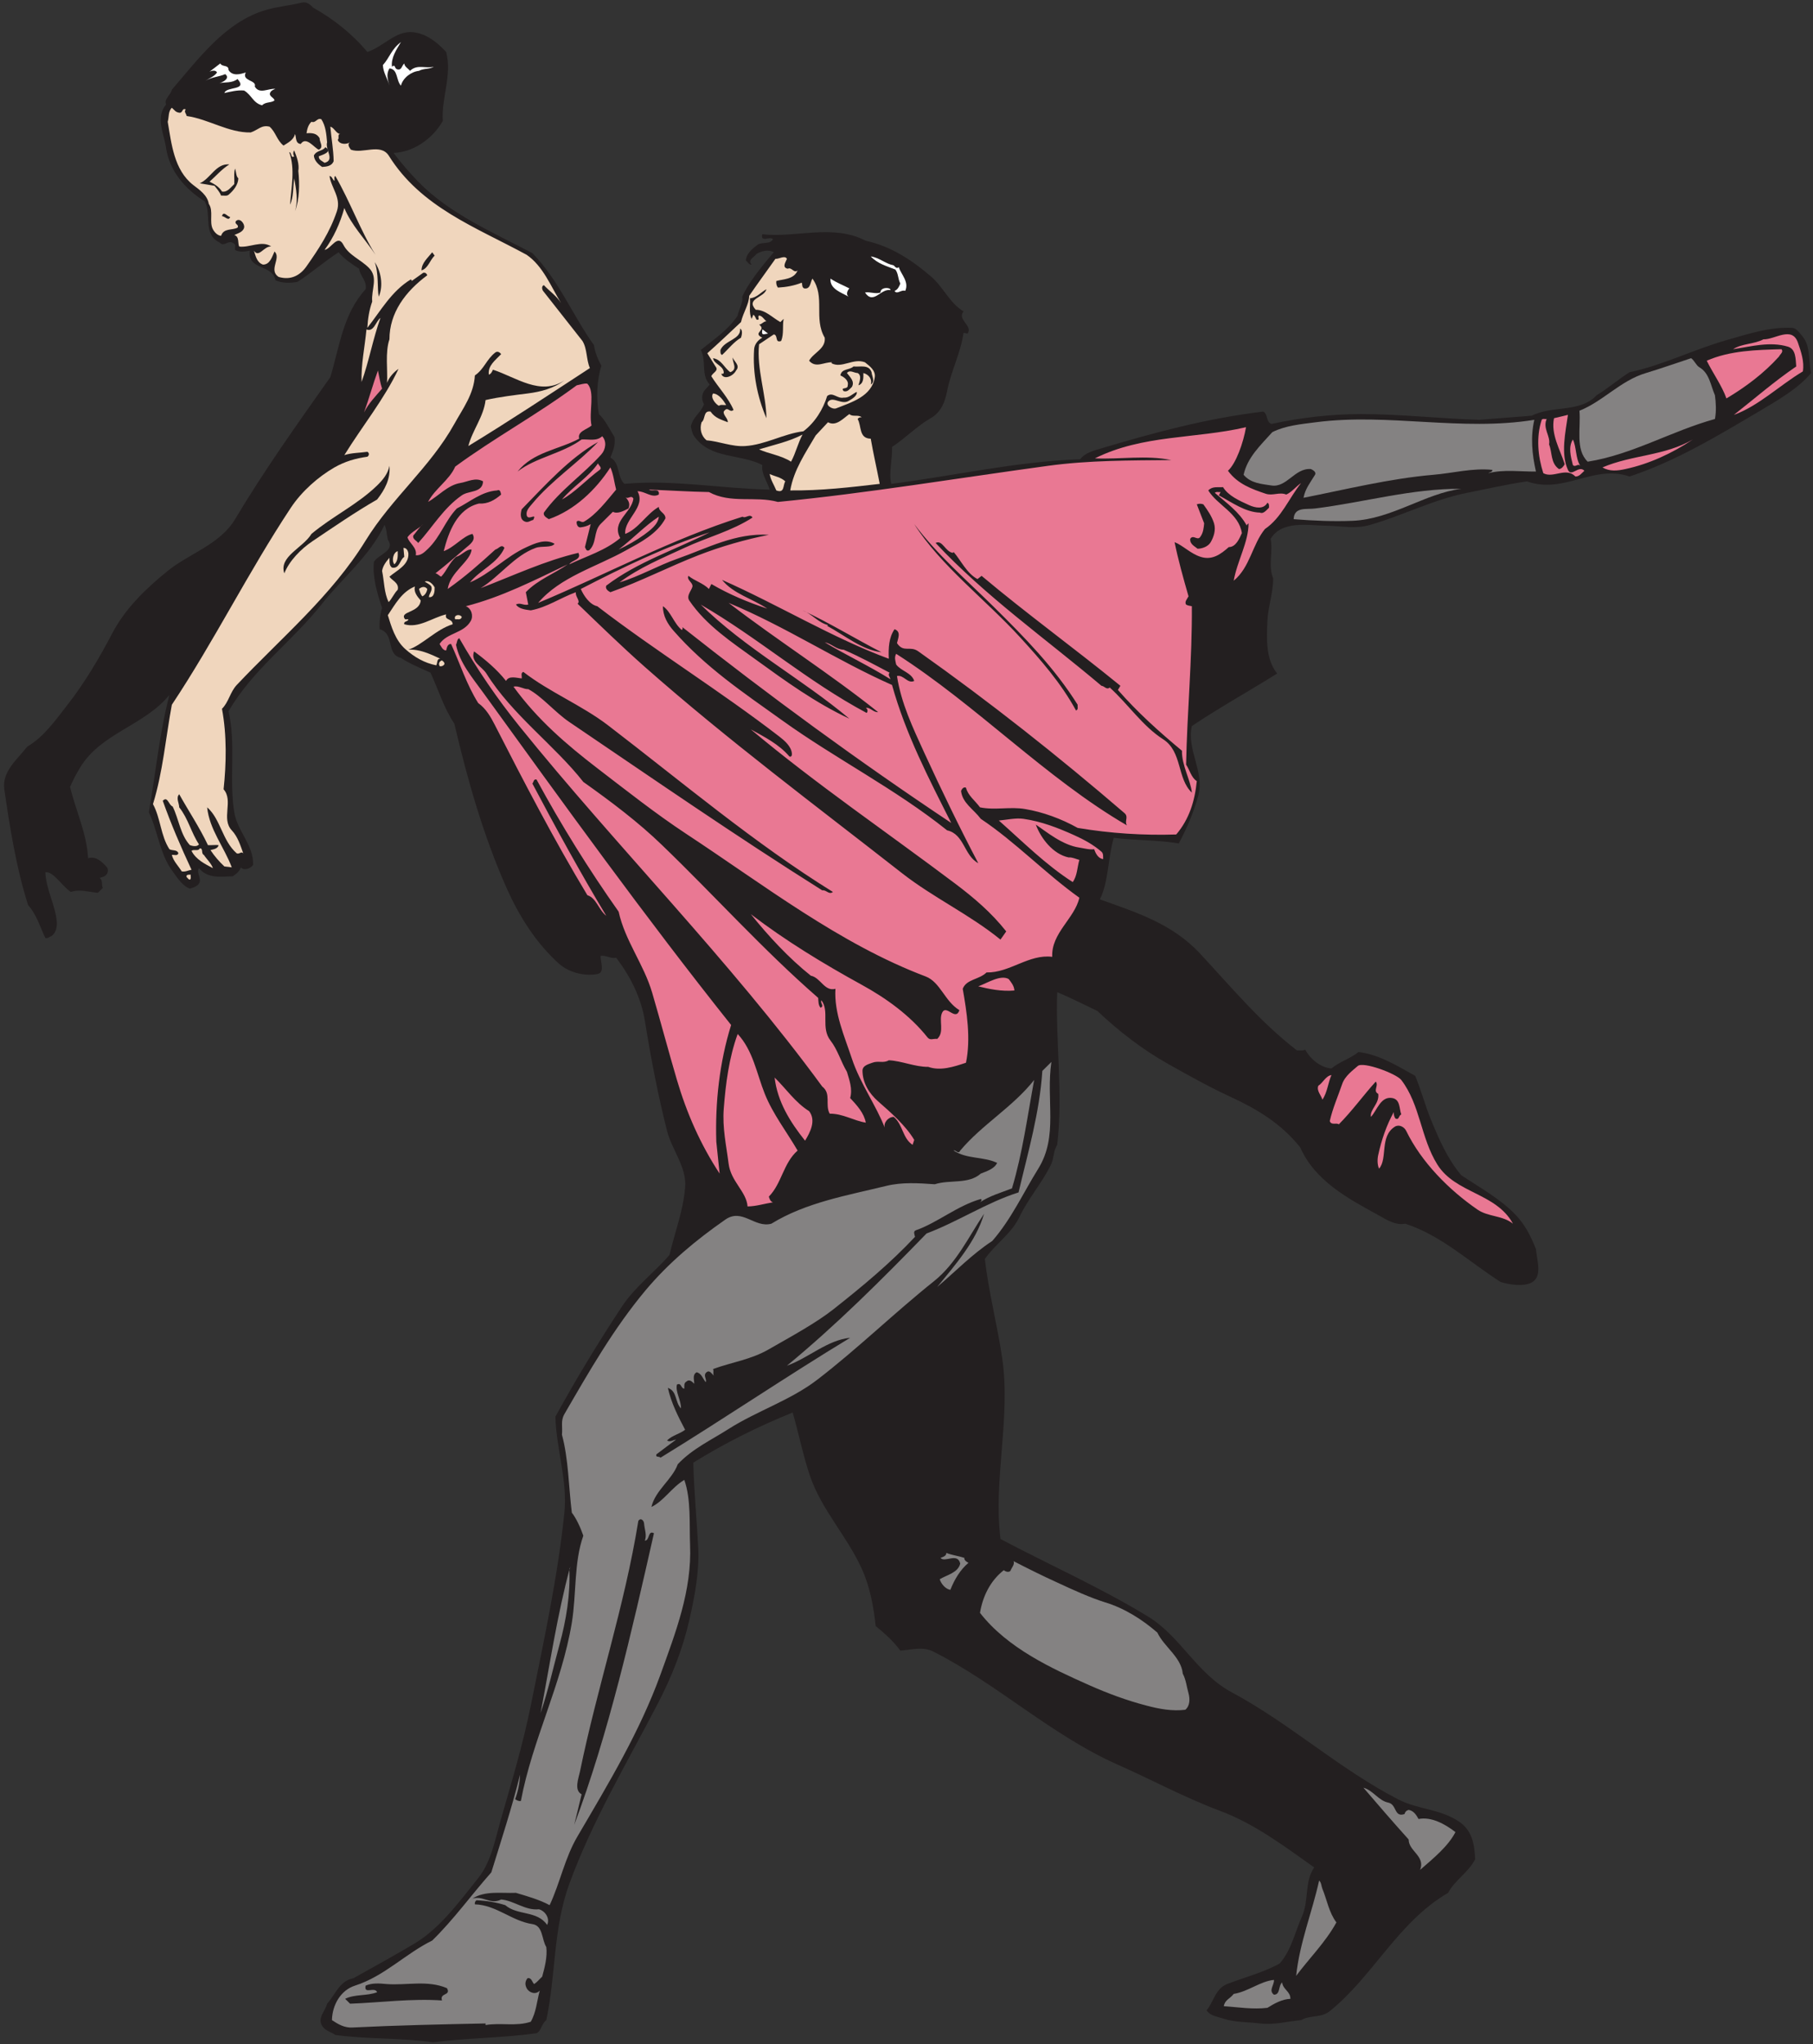 <?xml version="1.0" encoding="UTF-8" standalone="no"?>
<svg
   xmlns:dc="http://purl.org/dc/elements/1.1/"
   xmlns:cc="http://creativecommons.org/ns#"
   xmlns:rdf="http://www.w3.org/1999/02/22-rdf-syntax-ns#"
   xmlns:svg="http://www.w3.org/2000/svg"
   xmlns="http://www.w3.org/2000/svg"
   viewBox="0 0 564 636"
   height="636"
   width="564"
   xml:space="preserve"
   id="svg2"
   version="1.1"><rect x="0" y="0" width="564" height="636" fill="#333333" stroke="none"/><defs
     id="defs6" /><g
     transform="matrix(1.333,0,0,-1.333,0,636)"
     id="g10"><g
       transform="scale(0.1)"
       id="g12"><path
         id="path14"
         style="fill:#231f20;fill-opacity:1;fill-rule:evenodd;stroke:none"
         d="m 730.648,4753.46 c 47.625,-26.64 91.094,-61.04 126.625,-103.56 37.606,12.28 66.528,50.65 107.161,46.11 29.859,-3.4 54.616,-22.11 76.736,-46.11 14.55,-53.68 -11.72,-108.49 -7.75,-161.03 -23.81,-41.39 -67.479,-72.57 -114.912,-74.65 17.195,-23.25 38.555,-47.44 57.453,-67.1 72.959,-74.83 173.499,-117.93 266.489,-166.69 62.18,-64.07 93.17,-144.21 143.64,-214.7 2.64,-17.2 8.88,-33.07 17.38,-48 -10.58,-34.02 -12.47,-76.55 -5.86,-113.03 14.75,-13.42 24.95,-35.34 36.48,-53.67 2.65,-18.34 -3.59,-33.07 -9.64,-47.82 23.44,-12.47 14.55,-43.85 32.7,-61.42 112.45,10.58 226.04,-11.15 339.06,-13.42 -5.67,19.27 -20.03,37.23 -17.2,57.45 -51.22,26.65 -121.15,13.23 -158.94,67.1 -4.92,6.81 -5.86,15.12 -7.76,23.06 5.3,23.05 22.68,30.43 30.62,51.78 -5.67,10.21 -5.67,20.41 0,30.62 l 13.42,15.31 c -21.36,21.92 -6.99,55.94 -20.98,80.51 32.7,26.46 62.8,46.05 85.86,79.69 1.13,9.83 14.54,34.65 10.76,44.29 13.15,30.53 43.62,69.18 73.86,104.14 -12.1,7.37 -29.1,3.02 -40.26,-3.78 -5.29,-7.56 -21.73,-14.18 -11.52,-24.95 -6.24,-0.95 -8.89,6.43 -13.43,9.45 0.75,15.69 14.93,27.59 26.84,36.48 10.77,7.93 29.48,0.19 36.48,13.42 -6.62,7.74 -30.24,-8.89 -24.95,11.53 78.06,-9.08 164.81,24.94 241.54,-15.31 57.64,-12.28 107.53,-44.61 153.28,-84.29 27.77,-24.2 42.71,-61.43 74.84,-80.52 -15.88,-19.46 22.48,-33.26 9.44,-51.78 l -9.44,1.89 c -6.82,-47.82 -29.12,-88.64 -38.38,-136.08 -4.73,-24 -13.22,-48.95 -38.36,-63.31 -31.56,-17.96 -59.15,-46.69 -90.14,-67.1 1.32,-28.35 -8.14,-59.72 -1.9,-86.18 146.84,18.71 293.14,52.54 440.93,57.45 10.22,14.18 30.61,20.04 47.81,24.95 124.92,37.42 249.47,70.88 379.51,86.37 11.53,-6.24 5.49,-23.62 19.09,-28.91 68.61,14.92 140.79,23.05 209.02,23.05 91.68,0 183.91,-10.58 275.94,-13.42 l 122.65,9.65 c 48.6,24.56 113.03,6.42 151.41,47.81 27.01,16.44 50.82,37.24 76.72,53.67 76.93,16.07 150.25,53.3 226.05,74.84 50.65,14.18 99.22,31.19 153.46,28.73 10.2,-0.56 18.34,-13.22 24.94,-21.16 18.34,-22.87 12.67,-56.33 19.1,-84.29 -28.73,-35.35 -76.93,-63.13 -118.88,-88.08 -97.91,-57.83 -195.24,-116.98 -304.67,-153.46 -85.61,28.91 -152.13,-42.15 -239.65,-11.35 -47.44,-6.99 -93.93,-17.76 -139.84,-26.83 -78.83,-15.69 -150.45,-53.11 -226.23,-74.85 -34.6,-10.01 -65.02,-2.45 -101.51,-1.89 -41.39,0.57 -104.14,13.43 -130.41,-30.61 6.06,-30.43 -6.42,-62.18 5.86,-92.04 0.39,-33.08 -12.09,-67.28 -13.42,-99.61 -1.7,-41.19 -4.33,-89.58 22.87,-122.65 -65.76,-41.2 -135.5,-79.76 -199.19,-122.66 -12.49,-55 29.66,-106.59 15.31,-161.02 -10.39,-39.32 -27.4,-78.82 -45.94,-113.02 -50.64,8.69 -101.12,6.61 -151.56,13.22 -13.81,-46.68 -11.92,-102.99 -32.52,-143.63 82.96,-30.05 167.65,-55.57 233.78,-126.44 72.58,-78.25 141,-160.65 226.24,-226.22 3.96,0.75 13.81,-1.71 19.1,1.88 11.71,-21.54 35.33,-41.95 61.43,-44.03 18.14,15.49 43.27,22.67 63.1,38.36 48.4,-5.48 92.62,-33.64 132.31,-55.56 13.98,-34.02 22.86,-68.05 36.48,-101.69 18.71,-45.55 38.55,-91.66 70.88,-130.21 43.83,-29.29 92.03,-55.37 128.32,-93.93 20.98,-22.12 34.96,-50.09 46.11,-78.62 2.07,-26.09 16.45,-65.4 -11.52,-78.63 -18.91,-8.88 -47.64,-4.92 -70.88,1.89 -73.52,46.88 -138.34,108.67 -222.44,136.08 -24.2,-4.54 -44.98,10.21 -65.02,21.16 -68.61,37.61 -145.9,78.81 -180.31,157.07 -44.79,56.13 -102.25,89.96 -160.82,116.98 -50.67,23.44 -97.35,49.52 -145.73,76.74 -61.62,34.39 -116.42,77.1 -166.7,124.54 -31.36,14.74 -62.36,30.81 -93.92,44.04 -3.97,-118.51 14.35,-237.57 0,-356.44 -9.45,-15.13 -6.82,-30.62 -15.31,-48.01 -21.55,-43.1 -52.35,-77.31 -72.95,-120.78 -18.71,-38.93 -56.7,-63.12 -80.51,-97.7 8.87,-77.49 29.1,-154.03 40.25,-230.01 20.98,-139.86 -20.98,-282.56 -3.79,-423.54 113.6,-60.1 232.46,-112.84 343.03,-180.121 78.44,-47.629 113.79,-133.425 197.5,-178.222 135.33,-72.578 250.63,-178.789 387.07,-249.094 47.25,-24.57 96.02,-21.551 141.93,-51.785 32.33,-21.36 36.66,-55.379 38.19,-88.262 -15.68,-30.808 -47.08,-48.574 -63.13,-78.437 -116.8,-68.039 -174.45,-194.102 -276.13,-276.125 -20.59,-16.445 -44.78,-8.309 -66.9,-20.973 -31.95,-2.648 -61.61,-11.719 -95.81,-7.758 -29.11,3.594 -58.79,2.277 -86.37,11.535 -13.44,4.531 -29.87,6.231 -38.38,19.09 16.07,18.711 20.41,50.84 48.01,61.418 41.21,16.074 84.86,26.844 122.65,48.008 27.8,31.941 35.16,72.195 51.8,109.238 16.99,37.801 5.29,81.082 28.71,114.914 -70.49,50.086 -139.67,102.059 -220.37,132.293 -81.84,30.625 -157.62,71.824 -237.75,107.352 -155.55,68.988 -280.47,188.242 -431.29,264.406 -23.62,11.914 -49.71,4.16 -76.54,1.895 -16.06,22.492 -37.61,41.203 -57.45,57.449 -4.92,45.549 -13.42,92.239 -32.7,134.189 -34.96,76.73 -93.93,137.59 -120.77,216.59 -15.69,46.3 -26.08,98.47 -40.26,147.61 -80.7,-32.51 -158.18,-71.25 -231.9,-116.99 1.52,-65.77 8.13,-132.68 11.53,-199.2 2.65,-56.13 -8.5,-114.16 -20.97,-168.777 -15.32,-67.289 -41.02,-131.914 -72.96,-193.528 C 1463.76,657.16 1382.5,521.645 1328.63,374.035 1290.83,270.852 1297.45,161.984 1274.96,55.961 1263.24,47.27 1263.43,30.441 1252.09,25.344 1171.57,14.191 1090.69,14.562 1010.55,4.172 934.383,15.137 858.41,10.98 782.426,21.367 c -8.692,6.992 -22.672,8.508 -30.613,21.172 -11.719,18.898 7.558,34.395 11.527,51.777 19.277,20.793 28.726,53.301 61.234,59.356 47.25,26.074 95.446,53.105 141.942,80.512 59.724,35.523 104.324,96.765 149.494,153.265 29.86,37.621 38.74,86.762 51.6,132.309 25.89,90.34 52.53,178.406 71.06,270.265 30.04,149.684 62.74,298.227 78.43,450.377 7.75,74.46 -19.08,149.69 -20.97,224.15 48.56,88.26 100.16,173.5 155.16,256.85 30.43,46.31 78.06,81.65 111.13,120.77 12.28,52.54 31.94,102.05 36.47,157.24 4.16,47.82 -31.18,88.07 -42.14,132.11 -21.36,84.1 -37.8,169.91 -51.78,256.84 -8.7,53.49 -33.27,103.19 -67.1,147.6 -11.72,-3.77 -24.95,7 -36.48,3.79 0.38,-15.31 10.59,-38.94 -7.55,-42.15 -30.63,-5.29 -66.15,3.4 -90.16,24.95 -53.86,48.95 -92.23,110.75 -120.77,174.45 -54.8,122.84 -91.85,253.82 -122.65,385.17 -24.57,36.48 -37.81,80.7 -55.57,118.88 -23.436,10.77 -48.385,20.79 -68.987,34.39 -36.281,9.08 -13.035,56.33 -49.699,67.1 -0.949,15.31 0.941,34.59 5.668,49.9 -11.719,34.39 -22.68,72 -19.09,107.35 11.906,18.33 50.652,26.08 32.508,51.78 -2.649,11.34 -2.836,26.08 -7.75,34.39 -34.207,-72.76 -98.086,-123.41 -147.418,-185.97 -68.418,-86.36 -161.024,-152.33 -216.59,-249.09 17.957,-78.06 0.758,-158.01 13.418,-235.68 7.371,-44.98 44.797,-75.41 44.039,-122.66 -5.48,-8.51 -21.355,-14.55 -28.726,-5.86 -3.211,-10.02 -10.774,-15.31 -19.282,-20.98 -23.433,0 -57.644,-6.99 -78.429,19.09 -8.129,-12.47 11.527,-27.78 -3.973,-40.26 -4.914,-3.96 -11.149,-5.66 -17.199,-7.55 -17.953,6.42 -30.239,26.83 -40.254,40.25 -30.43,40.82 -34.024,93.17 -55.567,137.97 15.875,91.47 25.137,186.16 48.008,274.04 -58.777,-72.38 -160.082,-88.63 -209.031,-170.65 -8.883,-14.94 -15.691,-27.98 -22.867,-44.04 13.793,-56.7 38.742,-107.36 42.14,-166.71 17.579,6.24 33.457,-8.68 44.039,-21.16 3.024,-3.59 2.645,-11.15 0,-15.31 -4.535,-6.61 -10.96,-7.37 -17.203,-9.45 8.317,-5.29 3.594,-16.06 7.567,-23.05 l -11.528,-11.54 c -20.984,1.7 -42.527,9.08 -63.132,1.9 -21.543,14.36 -39.875,48 -59.528,46.11 1.696,-41.01 24.004,-77.86 26.836,-116.98 0.754,-11.54 -2.644,-26.09 -13.422,-32.51 -4.535,-1.33 -7.554,-5.67 -13.414,-3.98 -12.476,25.9 -20.035,54.06 -40.258,76.74 C 37.785,2746.13 23.418,2837.8 10,2928.89 c -5.859,41.58 30.809,70.12 53.676,99.6 38.933,22.87 65.961,61.81 93.933,97.71 41.012,52.36 75.219,111.13 105.457,168.78 29.485,55.94 77.868,103 128.329,143.64 51.027,41.2 122.093,61.8 157.246,120.76 68.418,114.73 144.961,221.89 222.257,331.51 21.551,71.06 29.485,147.41 82.403,205.25 3.594,19.46 -13.035,30.61 -15.305,47.81 -16.82,10.78 -34.777,22.69 -47.82,38.37 -32.883,-21.17 -63.125,-48.01 -95.817,-68.98 -16.632,-3.21 -37.046,-3.41 -51.785,3.78 -6.238,37.8 -65.769,22.49 -59.535,68.98 -10.207,-2.08 -25.328,-4.53 -34.398,1.88 -1.133,5.11 3.027,12.67 -3.782,15.32 -12.093,9.45 -21.925,-10.21 -32.695,2.08 -39.312,18.52 -17.762,65.96 -34.398,95.82 -45.36,27.97 -82.399,71.07 -90.153,124.55 -4.722,33.45 -25.703,71.25 0,101.48 -5.289,13.24 10.965,22.12 13.422,34.59 62.559,72.39 124.168,157.63 218.481,185.79 26.836,8.13 57.078,10.58 84.289,17.39 11.527,2.83 19.468,-3.59 26.843,-11.54" /><path
         id="path16"
         style="fill:#ffffff;fill-opacity:1;fill-rule:evenodd;stroke:none"
         d="m 1792.43,3992.57 c -9.45,-0.93 -16.66,-6.37 -13.01,9.86 l 13.01,-9.86" /><path
         id="path18"
         style="fill:#848282;fill-opacity:1;fill-rule:evenodd;stroke:none"
         d="m 2423.1,2043.45 c -35.35,-56.9 -63.12,-118.13 -107.36,-168.78 -47.79,-31.37 -85.8,-71.24 -128.5,-107.36 42.53,52.17 90.9,106.98 109.24,170.67 -36.09,-53.67 -64.08,-114.91 -116.79,-157.25 -92.8,-74.07 -178.23,-157.61 -272.17,-229.81 -62.55,-48.19 -141.36,-73.15 -207.13,-115.1 -40.46,-25.89 -84.49,-45.94 -118.7,-82.4 -13.03,-35.91 -52.53,-60.86 -61.4,-99.6 28.71,13.61 47.42,45.74 76.71,63.11 16.07,-45.73 11.52,-103 13.43,-151.37 4.53,-106.78 -33.65,-204.689 -68.99,-302.775 -48.38,-133.437 -120.78,-253.437 -193.54,-377.625 -29.86,-50.453 -40.63,-108.469 -65.18,-160.832 -24.21,13.047 -53.31,21.172 -78.63,28.723 -34.03,-1.309 -72.59,5.496 -101.5,-13.422 24.56,7.773 42.15,-15.106 66.91,-2.059 30.05,-2.468 56.13,-26.281 88.26,-22.875 15.31,-4.168 26.26,-22.117 19.08,-36.48 -23.23,34.023 -68.98,21.355 -97.71,46.113 -20.97,6.621 -43.65,10.402 -67.09,11.336 -3.4,-2.254 -4.35,-5.664 -3.77,-9.441 50.08,-1.504 85.98,-38.938 134.18,-46.121 25.14,-3.586 21.54,-36.094 32.5,-53.676 2.66,-22.86 -3.59,-47.059 -9.63,-68.985 -7.56,-6.793 -11.91,-13.406 -19.09,-17.195 -4.36,4.734 -6.05,15.879 -15.3,13.426 -5.69,-7.371 -6.06,-14.942 -1.9,-23.059 5.49,-10.765 21.36,-16.265 30.61,-5.672 -6.6,-24.394 -8.31,-50.828 -20.96,-72.754 -34.59,-11.543 -70.52,-1.531 -105.48,-7.762 v 3.789 C 1029.64,46.125 925.879,43.871 822.691,38.762 c -18.722,-1.145 -33.461,7.547 -48.015,17.199 0.762,35.719 20.605,69.922 53.695,80.504 68.598,21.926 117.543,74.465 180.299,105.273 50.64,49.524 90.9,106.035 137.94,159.145 22.89,73.89 48.21,151.773 67.11,228.101 -0.95,-20.398 -4.92,-39.492 -11.52,-57.441 3.96,-2.273 7.93,-5.105 13.41,-3.973 26.84,142.879 94.69,270.262 118.89,415.989 11.14,68.421 4.52,140.051 26.82,203.161 -6.23,18.34 -17.01,41.57 -26.82,53.67 -7.56,60.87 -7.56,124.56 -23.06,182.01 1.88,18.52 -3.42,32.14 5.66,48 58.03,100.18 115.11,200.17 189.76,289.37 53.29,63.5 116.41,116.42 185.97,164.79 39.5,27.41 68.23,-20.41 107.34,-9.63 80.91,49.71 176.35,65.77 268.19,88.25 37.24,9.08 75.6,6.44 113.22,3.8 34.4,11.33 78.61,-0.77 107.35,24.93 13.78,5.48 31.34,10.78 38.16,24.96 -32.68,15.31 -70.51,8.31 -101.48,28.73 4.16,3.03 10.78,-10.02 15.31,0 51.21,61.04 122.28,101.29 172.54,164.8 -15.86,-85.62 -27.02,-170.29 -51.78,-253.06 -25.33,-9.83 -52.54,-17.58 -74.65,-32.5 2.46,1.87 5.66,6.04 1.9,7.73 -54.63,-15.5 -101.12,-55.37 -151.39,-72.96 -7.19,-2.25 -3.03,-10.77 -2.09,-15.3 -58.2,-62.18 -122.84,-115.65 -189.75,-168.59 -40.44,-32.13 -99.6,-64.25 -151.39,-93.93 -42.12,-24.38 -87.11,-30.24 -130.2,-46.11 2.25,-5.1 -0.95,-11.15 1.87,-15.32 -5.28,3.99 -9.64,14 -17.18,7.77 -8.89,-7.2 1.68,-16.65 -1.9,-23.06 -6.62,7.94 -9.63,20.59 -21.17,23.06 -10.77,-6.07 -5.1,-18.53 -5.66,-26.87 -3.4,3.81 -10.96,11.54 -17.4,5.69 -7.17,-3.58 -5.47,-10.77 -5.67,-17.19 -8.5,0.76 -6.42,14.93 -17.19,9.64 -4.16,-16.65 9.83,-36.3 9.45,-55.56 -14.37,14.36 -8.5,40.23 -30.61,47.8 7.74,-34.76 23.81,-66.71 40.25,-97.72 -13.23,-10.2 -29.67,-12.65 -42.15,-24.94 7,-4.9 14.18,1.32 20.98,1.89 -13.98,-10.19 -30.61,-22.87 -45.92,-34.39 -2.47,-7.94 6.98,-3.78 9.63,-7.75 148.55,91.09 294.64,190.31 442.63,279.9 -53.3,-5.29 -96.96,-47.06 -147.61,-65.19 115.87,95.61 220.76,200.33 325.84,308.62 74.09,27.98 141.74,72.95 214.69,95.82 22.11,93.57 49.33,187.1 55.56,283.68 l 21.18,20.98 c -13.24,-89.01 16.64,-172.93 -30.63,-249.09 z M 1328.63,1110 c 2.84,-59.17 -7.18,-120.406 -23.06,-178.23 -14.37,-52.727 -26.46,-107.344 -44.03,-159.122 21.91,113.946 38.55,228.292 68.98,341.312 0.77,-1.69 -0.94,-2.66 -1.89,-3.96 z M 901.324,140.246 c 47.047,-3.781 95.809,9.836 141.736,-9.633 10.37,-18.336 -17.77,-10.211 -11.53,-28.726 -71.624,4.902 -143.264,-4.934 -214.526,-7.571 l -11.52,11.34 c 22.305,11.348 51.411,6.258 74.653,15.508 -5.668,13.801 -31.571,-6.242 -26.84,15.301 15.129,6.621 31.937,5.305 48.027,3.781 z M 1503.08,1215.46 c 0.94,-13.42 6.99,-26.84 1.88,-40.27 11.52,0 6.81,25.15 21.17,17.2 -51.79,-229.242 -106.04,-468.152 -185.97,-680.386 5.68,23.816 11.54,47.246 17.2,71.055 -18.34,9.636 -7.18,37.05 -3.78,53.488 40.06,195.801 103.94,384.813 136.08,584.583 5.66,8.69 12.86,0.94 13.42,-5.67" /><path
         id="path20"
         style="fill:#848282;fill-opacity:1;fill-rule:evenodd;stroke:none"
         d="m 2467.15,1077.47 c 36.29,-17 78.24,-35.89 111.13,-46.1 45.72,-13.79 87.5,-40.257 122.66,-70.87 15.86,-33.457 55.76,-57.277 59.33,-95.82 7.56,-14.18 9.09,-30.617 13.44,-45.938 3.38,-12.648 3.58,-29.277 -7.58,-38.359 -30.43,-3.781 -60.84,1.894 -90.13,9.64 -45.94,11.915 -90.73,28.532 -134.2,47.809 -86.37,38.555 -190.51,85.996 -254.77,168.788 6.42,38.55 23.81,74.65 55.57,99.59 3.96,-3.4 10.78,-5.67 15.31,-1.89 2.64,7.56 10.76,15.32 7.54,22.87 33.65,-17.37 67.1,-34.01 101.7,-49.72 z m 505.93,-927.583 c 1.16,-12.082 -13.41,-24.574 0,-34.582 15.32,0.183 9.65,20.222 19.09,28.73 1.54,-16.445 19.66,-20.976 19.27,-38.379 -18.88,-0.566 -37.42,-10.773 -53.65,-20.976 -34.22,-4.148 -67.87,1.516 -101.7,3.789 2.27,14.922 14.38,17.187 23.07,28.722 33.83,5.293 61.78,29.493 93.92,32.696 z m 113.03,212.633 c 10.59,-25.524 15.32,-55.575 32.7,-78.438 -24.97,-45.926 -64.46,-85.059 -93.93,-124.742 7.93,76.539 37.23,148.355 53.65,222.449 5.49,-5.281 4.93,-12.668 7.58,-19.269 z m 153.27,201.261 c 20.99,-3.957 13.43,-35.324 38.37,-26.836 1.33,5.11 4.55,8.516 9.65,9.649 11.72,-1.895 17.76,-11.528 23.05,-21.164 29.86,5.851 62.17,-11.903 86.17,-30.614 -17.19,-33.464 -51.97,-61.621 -82.38,-88.074 12.46,32.496 -26.84,43.473 -26.84,70.867 -35.92,39.871 -71.44,81.075 -105.47,120.77 21.94,-5.684 35.53,-30.234 57.45,-34.598 z m -988.82,571.169 c -0.93,-5.5 5.48,-9.63 9.63,-11.53 -19.47,-16.46 -32.71,-38.95 -42.34,-63.13 -11.9,2.07 -21.74,14.55 -24.76,24.76 16.64,10.21 42.53,14.92 47.83,36.47 -6.04,26.84 -36.86,1.14 -45.92,13.43 5.47,2.07 14.16,4.53 13.39,11.53 13.43,-5.3 28.56,-7 42.17,-11.53" /><path
         id="path22"
         style="fill:#848282;fill-opacity:1;fill-rule:evenodd;stroke:none"
         d="m 3580.72,3791.28 c -9.27,-40.07 -5.29,-80.5 3.77,-120.77 -37.6,-0.37 -73.88,5.5 -111.13,-3.77 3.03,2.64 9.28,2.07 9.47,7.75 -47.07,4.72 -91.87,-7.75 -137.99,-11.53 -102.24,-8.89 -202.22,-33.83 -302.77,-53.68 4.16,21.54 15.5,34.96 26.83,53.68 3.79,6.42 -5.29,11.53 -9.64,13.42 -37.8,2.83 -55.92,-43.86 -92.03,-38.36 -23.05,3.59 -48.01,4.92 -65.02,24.94 9.08,40.45 38.36,67.67 67.1,99.6 30.79,15.31 66.33,18.51 101.49,23.06 169.34,21.92 339.8,-21.92 509.92,5.66 z m 385.17,122.65 c 23.62,-13.77 26.26,-42.52 36.28,-65.18 2.28,-17.2 3.61,-36.86 0,-55.57 -101.49,-27.97 -192.78,-83.16 -296.9,-99.61 -29.49,28.53 -15.7,78.05 -19.27,118.88 55.93,22.49 95.64,70.31 155.33,88.07 35.35,10.59 70.13,23.07 105.29,34.59 8.5,-6.24 11.52,-16.63 19.27,-21.18 z m -555.85,-283.67 c -84.48,-10.78 -162.13,-70.68 -253.07,-74.66 -46.09,-1.89 -92.22,0.19 -137.97,3.79 1.35,29.49 29.48,22.29 49.9,24.95 113.97,14.17 225.67,46.68 341.14,45.92" /><path
         id="path24"
         style="fill:#e97893;fill-opacity:1;fill-rule:evenodd;stroke:none"
         d="m 2907.89,3774.09 c -6.23,-36.29 -23.25,-84.67 -42.15,-101.67 22.3,-30.81 55.57,-42.73 88.07,-53.68 16.62,-5.49 31.93,4.72 48.01,-1.9 13.41,6.05 22.47,18.71 34.58,26.83 -28.92,-36.29 -45.54,-80.88 -84.47,-107.36 -29.68,-36.65 -34.41,-88.99 -72.77,-120.55 8.13,46.3 34.77,90.15 34.59,133.99 -1.33,-1.89 -4.75,-2.84 -3.99,-5.67 -17.38,32.33 -48.18,53.67 -74.64,76.73 3.4,3.59 8.88,1.14 13.41,1.89 l -3.96,-7.76 c 30.43,-16.43 61.42,-39.31 96,-40.25 7.57,-3.78 14.74,5.48 20.99,11.53 -0.17,4.35 0.94,9.07 -3.77,11.53 -8.91,-16.26 -28.73,-11.71 -42.15,-5.85 -22.89,10.39 -49.33,22.11 -61.42,42.32 -11.92,-1.31 -24.2,2.85 -34.42,-7.75 21.55,-34.95 71.08,-52.91 78.44,-99.59 -5.66,-12.28 -13.79,-32.7 -30.63,-32.7 -18.12,-16.07 -38.35,-31.37 -65.19,-22.86 -23.61,7.17 -42.52,27.4 -61.23,34.39 7.95,-39.69 20.41,-84.29 32.52,-126.44 -3.03,-6.04 -10.02,-12.66 -5.68,-19.28 3.96,-2.46 8.88,-2.82 13.42,-3.77 0.95,-123.05 -10.97,-246.45 -13.42,-369.87 8.12,-11.53 12.09,-30.43 24.96,-38.36 -4.54,-46.13 -17.6,-89.02 -48.01,-124.57 -76.54,-2.44 -153.48,2.47 -230.02,15.33 -38.38,21.54 -81.64,37.22 -122.64,44.02 -34.8,6.05 -70.33,-3.2 -105.29,3.97 -10.98,15.32 -28.16,27.41 -32.7,45.93 -6.05,2.64 -9.82,-3.78 -11.52,-7.56 3.23,-28.54 29.1,-42.52 46.12,-65.2 81.44,-54.43 150.05,-127.01 230,-184.09 -10.79,-48.37 -65.96,-82.58 -63.3,-137.96 -54.83,6.81 -99.05,-37.62 -153.29,-36.48 -17.57,-17.2 -46.87,-15.31 -55.56,-38.17 9.43,-54.26 19.25,-116.23 7.55,-172.54 -28.16,-9.47 -59.72,-19.86 -88.06,-9.66 -30.82,-0.38 -62.55,14.18 -92.04,15.32 -12.67,-7.55 -24.77,-0.38 -38.39,-5.66 -8.87,-3.41 -23.23,-6.45 -23.04,-19.11 0.57,-28.53 15.49,-52.54 36.47,-71.06 30.06,-26.28 64.46,-56.69 84.3,-89.95 l -3.79,-11.55 c -23.81,15.51 -22.3,46.88 -44.03,65.21 -12.47,0 -24,-12.83 -21.16,-24.93 -18.71,49.5 -57.66,103.75 -76.55,161.02 -17.58,53.1 -41.76,106.77 -38.37,162.91 -25.69,-7.01 -34.38,26.08 -57.45,30.61 -51.41,41.01 -99.61,93.19 -140.03,143.64 81.06,-61.99 168.95,-115.48 258.73,-164.81 56.5,-31 112.45,-71.06 153.46,-122.65 6.42,-8.12 12.85,-2.64 22.86,-3.78 17.78,16.44 2.82,43.66 11.53,61.42 9.62,20.02 31.36,-20.98 40.25,5.67 -34.2,20.6 -44.61,65.58 -78.61,78.63 -200.91,75.96 -377.24,213.37 -559.62,333.38 -70.7,46.68 -137.02,99.23 -205.08,151.39 -74.07,56.89 -141.73,115.1 -197.3,191.65 11.16,3.39 24.2,-6.44 34.4,-5.67 32.14,-17.03 62.55,-54.25 95.82,-76.74 195.99,-132.86 388.58,-266.1 590.24,-392.93 9.64,1.71 15.49,-11.16 24.94,-3.76 -182.75,113.2 -352.65,257.02 -525.03,389.13 -62.17,47.42 -136.06,76.91 -197.49,124.56 -7,-2.66 -2.65,-10.41 -3.79,-15.32 -12.29,1.32 -30.24,7.18 -36.48,-5.86 -21.54,27.21 -48.38,49.71 -74.64,68.99 -9.09,-24.39 18.14,-34.97 28.72,-51.61 60.29,-96.76 159.51,-167.82 226.22,-253.06 64.46,-45.75 128.52,-93.93 183.9,-147.61 122.28,-117.76 235.1,-243.99 364.19,-356.44 0.76,-8.13 0,-16.82 5.68,-23.06 9.44,4.53 -1.7,10.4 1.89,17.39 19.65,-25.69 -2.08,-64.25 21.16,-93.92 16.82,-21.55 24.2,-49.33 38.38,-72.97 5.47,-19.08 13.6,-39.66 7.55,-61.23 16.26,-17.57 32.32,-34.96 36.48,-57.45 -28.92,4.72 -53.1,21.16 -84.3,20.97 -11.53,21.17 4.34,46.5 -17.38,63.33 -216.4,295.76 -479.31,558.85 -707.04,841.39 -51.59,63.88 -99.42,134.02 -140.04,205.08 -5.49,-2.28 -4.92,-10.39 -7.57,-15.32 8.52,-42.34 38,-76.55 63.13,-111.32 188.81,-261 377.44,-523.15 578.89,-776.2 -27.38,-87.89 -37.41,-181.82 -34.57,-272.16 l 7.73,-74.66 c -44.77,68.05 -76.91,141.38 -99.59,218.49 -20.04,68.03 -37.98,135.89 -57.65,203.16 -19.64,67.28 -63.5,121.52 -78.43,189.75 -70.11,99.24 -133.81,201.86 -191.65,308.45 -6.99,1.71 -6.62,-6.43 -9.63,-9.45 55.01,-103.94 111.7,-207.9 172.37,-308.63 -17.96,13.98 -22.87,41.39 -44.03,48.01 -77.89,129.46 -147.62,263.64 -216.6,398.59 -8.89,17.38 -20.04,37.05 -38.18,49.88 -27.21,43.3 -42.34,91.87 -63.31,137.98 -8.71,0.19 -9.82,-9.07 -11.53,-15.3 -8.12,0.36 -11.53,9.44 -15.31,15.3 17.2,26.27 56.52,24.57 72.76,53.67 6.81,11.92 1.51,29.49 -11.52,34.41 83.71,21.35 160.65,60.85 237.74,97.71 -30.04,-21.17 -70.3,-36.09 -97.71,-65.02 1.9,-9.64 3.8,-19.27 5.68,-28.92 -10.78,-2.82 -19.09,5.86 -28.72,0 7.36,-10.19 21.73,-11.72 34.59,-13.42 37.97,7 69.16,29.3 105.25,42.34 -1.88,-10.39 11.74,-20.6 3.97,-26.84 51.03,-49.14 103.01,-99.79 157.06,-147.6 192.21,-169.72 397.65,-322.82 599.87,-481.18 73.14,-57.28 157.44,-96.22 230.01,-155.18 5.69,7.75 8.91,12.68 13.42,19.1 -34.96,44.22 -75.04,78.23 -118.88,111.32 -158.74,119.62 -324.12,231.9 -477.19,360.21 32.11,-17.75 65.38,-34.39 90.13,-63.3 5.3,-2.09 6.24,4.15 5.67,7.73 -1.7,16.08 -17.39,29.67 -28.72,38.4 -137.97,106.57 -287.27,198.61 -425.43,304.65 -17.02,3.4 -31.57,24.18 -38.37,40.25 97.33,50.27 196.92,98.47 300.87,132.29 -80.69,-41.01 -168.37,-68.97 -241.52,-124.54 -3.03,-7.75 4.72,-12.66 9.63,-15.31 70.87,25.32 136.27,59.33 205.08,86.18 53.48,20.8 109.78,36.85 164.78,47.81 -78.05,4.73 -143.83,-31.35 -212.62,-55.55 -46.49,-16.25 -88.44,-41.2 -136.08,-55.58 47.07,34.97 99.61,56.51 151.39,80.52 52.91,24.75 110.96,39.5 159.14,70.87 -6.05,10.4 -16.63,-3.2 -23.05,2.09 -166.33,-52.15 -318.27,-134.95 -477.23,-201.28 51.78,61.05 135.52,83.73 205.07,122.66 33.25,18.32 72.77,38.36 92.05,74.65 0.18,12.66 -15.13,14.74 -15.51,26.82 -29.1,-16.81 -47.44,-51.4 -78.43,-63.11 -2.65,35.53 49.33,62.36 28.74,99.6 17.76,0.18 33.26,-16.63 49.69,-7.75 2.65,16.64 -16.25,5.86 -22.87,11.53 46.5,-1.69 94.12,-4.91 139.86,-5.67 51.22,-27.79 107.54,-8.51 161.03,-23.06 208.46,20.22 420.52,55.76 630.49,84.29 94.88,13.05 192,12.48 287.46,13.42 -59.17,12.1 -119.06,1.33 -178.23,3.98 111.7,55.74 234.17,45.15 352.68,72.76 z m -2016.218,89.95 c -15.309,-17.95 -31.371,-34.01 -42.145,-55.56 11.903,32.7 20.789,65.96 32.5,97.91 3.028,-14.18 5.102,-28.55 9.645,-42.35 z m 645.798,-298.79 c -1.32,-18.34 -20.6,-32.13 -34.39,-42.35 -18.72,-13.41 -38.76,-24.76 -59.35,-34.38 32.32,24.38 61.43,55.56 93.74,76.73 z m -137.96,109.24 c -30.44,-22.3 -58.21,-53.1 -88.07,-69.19 25.89,30.82 61.61,51.42 84.27,84.49 0,-3.97 10.99,-10.2 3.8,-15.3 z m -28.72,201.08 c 18.71,-19.83 2.83,-65.01 9.64,-97.7 -10.6,-9.26 -33.66,-13.61 -28.73,-30.62 -48.02,-25.7 -107.56,-30.98 -143.84,-76.74 41.96,32.9 103.96,41.78 149.5,74.85 15.88,1.12 34.77,-4.92 48,7.57 11.16,-11.91 8.14,-30.83 -1.89,-42.15 -41.01,-46.11 -97.52,-84.31 -134.18,-136.09 -2.27,-7.56 6.61,-12.08 11.53,-15.3 60.48,21.16 109.79,68.61 143.63,120.76 7.37,-16.06 8.88,-34.58 13.41,-51.78 -21.92,-26.08 -46.48,-58.39 -74.65,-74.66 -6.6,-3.96 -11.51,5.68 -17.37,0 -0.95,-6.23 2.64,-14.73 9.63,-13.41 8.13,1.13 16.05,3.21 23.06,7.56 l -13.42,-53.68 c 2.07,-3.59 2.83,-10.2 9.64,-7.55 18.52,16.43 10.02,44.04 26.64,61.23 l 28.91,28.73 c 10.98,-5.88 25.34,2.27 36.31,7.75 4.9,10.77 -0.19,19.83 -7.57,26.84 6.41,-7.01 13.8,6.03 19.09,-3.8 -3.98,-33.44 -52.16,-53.1 -30.62,-92.02 -34.78,-29.3 -78.62,-42.16 -118.88,-61.43 5.11,9.83 29.67,10.58 21.17,26.85 -78.24,-18.33 -152.15,-53.31 -228.11,-82.41 44.58,27.4 78.61,75.97 128.32,93.92 14.74,5.3 37.04,-0.38 44.23,9.64 -20.99,12.48 -46.12,0.95 -65.21,-7.75 -48.21,-21.73 -83.73,-61.79 -132.3,-82.41 24,29.68 64.25,44.05 80.52,80.52 -7,10.39 -14.18,-2.65 -21.18,-3.77 -37.22,-33.84 -69.93,-62.95 -111.12,-92.05 5.28,39.32 53.67,64.63 55.55,92.05 -12.65,1.12 -22.66,-13.63 -36.28,-17.2 -15.68,-13.8 -21.16,-31.76 -34.58,-46.12 -4.73,1.7 -8.14,7 -13.42,7.76 24.01,18.9 48,39.49 70.88,59.33 9.63,8.14 24.75,18.35 15.49,32.7 -21.73,-4.72 -41.96,-31.19 -67.1,-40.26 11.15,43.86 30.99,99.04 82.4,111.13 20.61,-1.32 36.87,8.14 51.61,20.98 -1.14,4.16 -1.89,13.23 -9.44,9.63 -36.29,-2.63 -63.33,-26.66 -93.95,-42.13 -27.58,-28.92 -37.6,-65.21 -67.087,-93.95 -8.707,-8.3 -16.632,-16.25 -28.722,-15.3 3.773,18.15 -16.074,28.54 -19.293,42.14 9.457,13.24 26.472,19.66 36.476,30.63 -8.683,-7.01 -15.3,-17.95 -23.039,-26.83 -2.09,-8.32 7.739,-11.54 11.508,-17.2 33.637,37.02 58.977,81.43 101.697,111.11 16.62,11.74 48.38,5.3 49.7,32.71 -17.95,10.21 -35.9,-1.13 -53.68,-3.98 -28.34,-4.72 -51.03,-30.6 -74.647,-44.03 15.127,30.05 50.267,51.59 63.317,82.41 91.66,67.29 191.64,121.52 283.5,189.74 8.31,1.53 17.94,5.3 24.95,3.78 z m 24.92,-136.07 c -46.29,-48.57 -108.47,-89.59 -153.26,-143.64 -6.43,-7.93 -15.32,-16.06 -13.42,-26.84 2.83,-15.11 25.32,7.39 15.29,-11.53 -6.4,-1.13 -11.71,-6.8 -19.08,-3.78 -12.47,4.74 -10.58,19.28 -7.74,28.74 55.19,56.69 112.27,120.38 178.21,157.05 z m 573.05,-484.77 c 37.24,-16.08 70.88,-34.41 107.35,-53.69 -5.11,-5.09 1.14,-10.39 1.89,-15.3 -50.08,31.38 -102.81,55.95 -153.28,86.19 15.87,-3.03 27.03,-17.02 44.04,-17.2 z m 419.76,-394.82 c 42.14,-6.04 80.7,-21.16 118.88,-38.36 22.31,-10.02 44.98,-22.5 63.12,-38.38 4.91,-4.35 3.6,-10.94 3.97,-17.19 -12.29,1.33 -17.95,14.56 -21.15,23.06 -10.21,-1.7 -23.07,2.07 -34.41,3.78 -40.08,5.86 -76.55,36.84 -101.69,53.67 12.29,-32.88 40.46,-68.97 76.74,-76.72 8.13,0.93 16.62,-3.6 24.95,-5.7 -5.11,-17.38 -4.73,-37.03 -15.49,-51.77 -63.13,40.46 -116.63,94.31 -172.37,143.65 17.39,1.5 39.5,6.61 57.45,3.96 z m -34.6,-373.84 c 5.3,-6.79 13.05,-16.25 13.42,-26.83 -30.41,-2.65 -59.72,3.6 -84.27,9.64 22.87,8.7 51.77,27.58 70.85,17.19 z m -465.67,-308.44 c 17.01,-21.92 2.27,-49.72 -9.45,-68.98 -35.35,44.22 -64.44,91.3 -71.07,147.42 26.85,-26.08 48,-58.21 80.52,-78.44 z m -103.38,40.25 c 18.91,-47.23 51.21,-88.62 76.54,-132.28 -33.45,-29.1 -36.85,-76.74 -67.1,-107.35 1.33,-5.3 3.59,-11.73 9.64,-13.41 -19.83,-3.05 -38.37,-9.27 -59.34,-9.66 -2.45,34.6 -38.93,58.03 -44.22,99.79 -5.48,43.46 -14.74,82.96 -11.35,128.33 4.56,58.4 12.1,118.51 32.52,174.45 36.08,-38.95 44.23,-92.24 63.31,-139.87 z m 1048.35,1331.87 c 4.73,-15.7 -0.54,-31.37 -7.73,-44.04 -6.06,-10.58 -20.61,-15.32 -30.63,-15.32 -6.8,5.69 -18.52,10.79 -17.18,23.07 6.6,10.77 16.42,-4.34 22.84,3.77 7.96,10.03 8.7,23.07 9.66,32.52 l -17.19,44.24 c 4.9,1.87 10.21,1.87 15.29,0 10.21,-14 19.84,-28.18 24.94,-44.24 z m -776.19,-300.89 c -44.61,4.91 -85.62,39.12 -126.63,61.43 l 1.89,1.88 c -22.69,5.68 -37.63,26.09 -59.34,34.4 62.74,-29.11 123.62,-66.71 184.08,-97.71 z m 262.5,105.47 c 72.01,-71.08 141.76,-142.51 195.43,-228.13 -0.76,-4.53 2.46,-10.94 -3.79,-13.42 -35.13,64.27 -82.01,117.75 -130.39,170.68 -81.47,89.01 -185.78,167.64 -247.21,264.4 53.87,-71.82 122.29,-130.6 185.96,-193.53 z m -95.82,126.45 1.9,1.87 c 17.2,-19.84 30.43,-49.69 55.56,-63.12 l 9.63,7.56 c 105.47,-88.64 215.84,-168.4 323.95,-256.66 l -5.86,-9.64 c 45.37,-51.98 95.84,-97.33 149.5,-141.94 -0.75,-34.4 20.42,-68.99 23.06,-97.71 -34.97,32.9 -21.92,95.64 -67.09,124.55 -48.01,30.8 -81.1,81.46 -124.56,120.77 -7.16,-6.43 -12.48,3.58 -19.28,3.97 -130.4,110.2 -270.84,209.03 -387.06,333.4 15.87,8.3 22.49,-20.8 40.25,-23.05 z m -569.25,-84.31 5.67,11.54 c 41.39,-24.2 84.67,-42.35 130.41,-57.47 -34.96,23.45 -79,34.39 -105.47,67.1 131.16,-58.02 258.18,-135.7 389.16,-184.09 -1.14,25.52 0.19,49.7 13.41,68.98 16.08,-5.85 7.93,-21.53 5.67,-32.5 15.7,-23.42 30.06,-5.1 49.89,-19.27 166.33,-117.75 326.59,-244.58 481,-377.43 10.58,-9.07 -0.76,-18.71 5.86,-28.73 -189.57,110.37 -349.83,279.72 -538.63,400.48 -4.73,-8.69 -1.89,-15.87 0,-24.94 11.34,-15.5 35.9,-18.91 42.14,-38.37 -15.69,-7.38 -24.39,14.93 -40.26,11.53 9.83,-63.87 37.24,-120.96 63.31,-178.23 40.08,-87.11 82.97,-176.14 126.45,-258.73 -33.66,18.14 -32.51,67.84 -72.78,76.73 -120.75,96.76 -261.18,167.64 -385.16,256.86 -91.67,65.57 -178.61,123.77 -253.07,208.84 -13.99,15.87 -25.13,34.76 -24.94,57.45 18.52,-12.48 25.5,-40.27 44.04,-55.57 2.63,2.45 2.63,6.23 0,7.74 203.91,-161.21 412.76,-314.11 628.78,-458.11 -52.54,103.95 -106.4,207.69 -138.15,322.04 -127.77,56.51 -249.48,137.03 -381.4,191.65 114.34,-87.88 237.2,-165.58 348.88,-254.96 -11.33,-0.94 -19.08,12.28 -28.72,9.63 4.73,-2.26 5.11,-8.69 1.88,-11.52 -138.15,73.52 -253.44,175.57 -387.06,252.87 103.94,-102.43 235.48,-172.92 346.82,-266.3 -79,36.85 -149.31,87.89 -218.49,137.99 -55.36,40.25 -115.67,79.54 -155.18,137.96 -8.1,12.09 8.52,26.45 7.57,34.58 -1.13,8.51 -14.17,14.37 -9.45,22.87 14.93,-12.1 33.44,-16.45 47.82,-30.62" /><path
         id="path26"
         style="fill:#e97893;fill-opacity:1;fill-rule:evenodd;stroke:none"
         d="m 3659.14,3674.49 c 8.14,-18.14 24.77,11.9 38.38,-2.07 -6.43,-5.86 -11.92,-13.81 -20.98,-13.44 -21.93,22.88 -51.58,-5.1 -74.86,7.76 -12.66,39.12 -16.99,84.29 -3.77,124.54 2.64,3.6 7.58,1.14 11.54,1.9 -9.65,-22.31 9.44,-39.51 5.67,-59.34 7.73,-19.29 3.2,-43.48 23.04,-57.46 5.86,0 11.18,6.6 13.42,11.52 -10.76,34.02 -32.69,69.56 -24.94,107.15 l 32.5,7.77 c -5.66,-40.46 -17.21,-90.36 0,-128.33 z m 536.75,296.9 c 7.18,-20.97 15.32,-44.03 11.53,-67.09 -54.61,-32.69 -103.38,-80.7 -161.03,-101.48 51.03,40.06 92.99,77.1 145.54,113.02 -1.52,17.38 -0.56,40.24 -19.1,46.11 -42.32,12.85 -86.17,0.38 -128.32,-5.87 20.96,13.61 48.77,11.35 70.88,23.06 26.07,-1.12 66.72,32.13 80.5,-7.75 z m -38.35,-15.31 c 5.47,-6.42 -3.42,-11.7 -5.88,-17.19 -35.31,-39.12 -77.28,-70.67 -122.64,-97.71 -10.41,29.68 -31.38,58.41 -45.93,88.07 54.82,24 116.22,25.14 174.45,26.83 z m -206.95,-210.72 c -48.19,-32.32 -102.45,-57.27 -157.25,-68.98 -18.71,-4.15 -36.84,-6.06 -53.68,3.77 69.36,29.67 144.95,26.66 210.93,65.21 z m -262.7,-61.43 c -5.69,6.43 -11.35,-4.54 -17.23,1.89 -4.9,20.04 -11.15,41.57 0,59.54 8.69,-17.58 5.88,-43.46 17.23,-61.43" /><path
         id="path28"
         style="fill:#e97893;fill-opacity:1;fill-rule:evenodd;stroke:none"
         d="m 3270.2,2250.4 c 44.41,-57.84 45.15,-134.95 84.27,-197.51 42.15,-67.46 137.23,-65.96 176.35,-137.96 -24.01,19.47 -57.46,15.69 -82.4,32.69 -67.11,46.12 -131.35,111.14 -166.7,183.9 -4.91,10.02 -17.38,15.88 -26.84,9.63 -35.52,-22.68 -16.05,-74.27 -36.46,-97.7 -4.53,9.07 -4.17,23.25 -1.9,32.51 7.56,34.59 19.26,68.98 36.29,99.6 -0.39,-5.67 0.55,-10.98 3.97,-15.33 9.08,-3.77 6.79,7.2 13.42,9.66 -5.1,13.61 -1.9,34.95 -21.18,38.36 -27.01,4.54 -35.13,-28.53 -49.68,-44.04 -3.05,17.38 20.02,30.44 17.18,53.67 -13.43,7.21 1.9,19.1 -5.86,28.73 -27.4,-30.04 -55.19,-68.6 -86.19,-99.77 -6.23,4.54 -17.58,-3.03 -21.15,7.73 6.8,29.86 19.08,57.47 28.89,86.18 6.63,19.85 27.03,33.66 36.29,42.16 12.42,11.37 90.33,-17.85 101.7,-32.51 z m -162.93,11.53 c -7.76,-17.01 -9.63,-41.02 -21.16,-57.46 -3.02,10.79 -14.16,20.8 -9.45,32.51 10.76,6.61 16.82,22.69 30.61,24.95" /><path
         id="path30"
         style="fill:#f0d6bd;fill-opacity:1;fill-rule:evenodd;stroke:none"
         d="m 968.406,3402.33 c -3.582,-11.9 4.91,-23.24 13.422,-32.69 -2.64,-29.86 -51.402,-24.58 -36.473,-44.05 h 7.743 c -0.758,-6.05 -11.543,-3.39 -9.649,-11.52 34.031,-10.02 65.221,15.5 97.721,23.06 -4.35,-14.93 14.55,-8.51 15.3,-23.06 -38.55,-11.72 -70.497,-48.19 -103.372,-59.34 25.316,1.7 50.262,-9.65 74.652,-21.18 -8.87,0.75 -6.43,-10.21 -9.63,-15.31 -27.229,5.48 -50.659,18.53 -72.765,38.37 -23.074,20.78 -32.136,52.36 -40.269,78.64 17.195,25.5 32.519,54.61 63.32,67.08 z m 68.574,-181.92 c -2.56,-3.59 -7.1,-5.34 -11.02,-3.97 -2.73,5.49 -1.83,10.24 5.3,13.4 1.49,-1.71 7.15,-3.98 5.72,-9.43 z m -108.832,264.32 c 0.184,-11.53 0.747,-22.87 -7.742,-30.8 -7.187,8.68 -2.468,28.16 7.742,30.8 z m 24.95,-5.86 c 1.129,-26.63 -26.657,-38.74 -44.227,-53.67 5.477,-8.89 23.246,-14.37 19.277,-30.64 -8.878,-8.86 -13.425,-21.14 -21.168,-28.71 -10.769,21.73 -10.214,48.57 -15.308,72.76 1.883,11.72 9.078,21.37 17.199,30.62 0.383,-8.31 -1.336,-17.37 5.852,-22.87 17.961,-3.59 18.152,18.71 28.726,24.96 l -1.894,20.97 c 7.582,0.57 11.168,-7.93 11.543,-13.42 z m 61.232,-78.61 c 0.19,-8.14 -0.39,-24.58 -13.42,-22.88 0.56,8.89 8.87,14.55 5.67,24.95 -4.15,5.68 -10.205,7.56 -15.314,11.33 8.687,3.98 18.514,-5.08 23.064,-13.4 z m -17.197,-3.79 c -0.938,-6.99 -4.906,-14.37 -11.535,-17.2 -4.34,4.92 -5.668,11.16 -7.743,17.2 6.051,5.1 13.411,7.19 19.278,0 z m 80.517,-65.21 c -1.7,-8.3 -10.21,-4.72 -15.31,-5.67 -4.72,10.02 10.2,13.43 15.31,5.67" /><path
         id="path32"
         style="fill:#f0d6bd;fill-opacity:1;fill-rule:evenodd;stroke:none"
         d="m 418.234,4508.15 c 9.071,-1.51 5.86,11.91 15.309,7.56 -4.914,-4.91 1.324,-10.21 2.078,-15.31 50.652,-6.99 97.902,-39.5 149.496,-38.36 17.391,5.85 25.141,18.33 44.035,13.42 14.746,-13.05 16.637,-31.38 32.512,-44.05 10.961,7 23.434,13.05 26.836,26.84 3.211,-6.43 0.188,-22.3 13.414,-23.05 12.481,19.09 31.941,-9.83 42.152,-13.42 12.469,5.86 1.321,18.14 1.887,26.84 -6.805,11.9 -18.332,12.47 -30.621,11.52 1.516,9.83 3.785,19.47 11.531,26.84 10.211,-3.96 12.664,9.83 23.059,5.86 10.207,-15.69 11.715,-34.59 13.418,-53.68 -4.91,-17.38 19.086,-41.77 -5.86,-48 -5.476,4.16 -14.175,6.8 -13.414,15.31 7.747,3.21 33.075,9.83 15.305,21.17 -5.855,-9.45 -20.223,-6.8 -26.836,-19.28 0.375,-11.34 9.828,-20.79 19.278,-26.84 10.582,0.57 22.492,2.08 26.835,13.42 -0.375,26.65 -5.48,54.05 -7.75,80.52 8.883,-1.9 13.043,-15.69 23.063,-17.21 -7.754,-0.37 -0.945,-10.01 -5.859,-13.42 4.347,-11.53 20.976,-11.15 28.918,-5.67 -7.754,-4.91 -1.325,-12.46 1.886,-17.38 27.785,-10.21 68.606,15.49 88.074,-13.42 75.145,-120.92 202.67,-166.98 322.05,-231.9 38.36,-26.46 55.94,-72.57 80.51,-113.02 -9.64,16.26 -28.72,29.48 -40.25,42.15 -6.05,-2.09 -4.35,-10.02 -1.9,-13.43 l 91.86,-116.8 c 11.53,-18.7 8.69,-43.46 17.39,-63.31 -95.45,-62.36 -187.87,-123.6 -283.69,-182 9.83,37.8 35.72,68.23 40.25,107.35 32.14,7.37 68.99,11.72 97.72,15.31 31.19,3.97 61.04,11.72 86.18,30.61 -55.56,-37.23 -113.21,7.57 -166.69,24.95 -1.89,-4.34 -4.54,-10.2 -9.64,-11.52 -2.65,20.98 15.12,33.45 28.73,47.81 -3.03,4.35 -8.51,7.57 -13.43,3.97 -21.16,-16.44 -25.7,-38.37 -47.81,-53.68 -2.64,-43.65 -27.6,-76.54 -48,-113.2 -55.94,-100.74 -145.342,-172.18 -206.959,-272.16 -79.567,-129.27 -196.555,-226.6 -300.883,-337.17 -15.496,-16.63 -18.707,-40.07 -34.395,-55.56 11.719,-62.18 10.02,-129.47 3.782,-187.87 23.625,-27.03 -6.239,-68.79 19.086,-95.82 14.175,-15.12 20.035,-34.96 26.839,-53.68 -4.91,5.68 -9.074,-2.83 -15.312,0 -33.828,29.49 -37.418,79.95 -68.977,107.36 5.286,-51.79 39.493,-92.23 57.45,-140.05 l -17.2,2.08 c -11.718,10.77 -23.625,24.57 -32.507,38.18 7.187,2.08 16.445,2.65 19.093,11.52 -6.238,0.95 -16.441,-0.37 -24.953,0 -19.844,41.96 -46.679,82.03 -67.09,118.88 -8.316,-8.88 0,-20.59 0,-30.61 21.168,-26.46 27.782,-58.78 46.118,-86.37 -4.543,-6.43 -15.313,-3.98 -21.172,-1.9 -22.489,24.57 -25.703,60.68 -40.254,90.16 -9.641,3.59 -11.531,25.32 -23.063,13.41 19.469,-54.8 42.34,-107.91 67.094,-161.02 -7.555,-1.14 -13.98,-5.48 -22.863,-3.78 -7.75,12.66 -19.469,23.81 -23.059,38.37 5.106,1.13 12.66,-3.21 15.309,3.77 -2.836,9.27 -14.364,5.68 -20.977,9.65 -20.605,31.75 -20.414,72.19 -38.371,105.27 23.25,75.21 29.676,154.79 44.039,231.89 99.41,149.5 178.223,309.59 277.824,460.02 25.512,38.37 63.504,71.82 101.68,93.94 24.195,13.79 49.141,21.16 76.734,24.94 4.727,2.84 4.915,9.26 0,11.53 -18.144,-2.64 -37.046,-2.27 -53.675,-7.75 41.769,67.66 93.742,131.55 126.437,201.28 -11.719,-7.93 -22.113,-20.22 -26.836,-32.69 1.891,29.1 -4.722,71.44 5.672,101.68 0,61.99 37.418,111.89 88.262,149.49 -1.324,3.97 -4.914,7.19 -9.641,5.67 l -26.836,-19.09 c 0.758,1.71 -0.949,2.65 -1.894,3.79 -45.356,-27.6 -69.926,-72.96 -101.489,-113.03 1.137,21.55 4.536,42.15 11.34,61.24 -2.644,28.54 14.93,55.94 -7.562,78.62 -19.278,19.66 -47.059,29.49 -59.531,53.68 -13.606,26.64 -28.352,-9.26 -44.04,-11.54 21.168,28.55 36.481,62.75 46.118,97.72 16.062,-39.69 48.574,-72.76 72.765,-109.24 -34.304,54.05 -59.054,123.98 -93.937,184.08 -3.586,-2.65 -1.129,-7.75 -1.887,-11.53 -5.101,3.4 -5.293,10.4 -11.527,11.53 3.777,-27.97 27.781,-50.65 17.195,-82.4 -16.25,-48.57 -42.332,-87.88 -70.875,-128.51 -14.359,-20.61 -36.09,-33.46 -65.199,-24.76 -24.379,16.26 6.992,43.84 -9.453,59.34 -5.668,-11.91 -10.399,-30.62 -26.836,-30.62 -14.176,4.54 -17.387,19.85 -21.164,32.51 11.336,-18.14 23.808,11.72 40.25,9.63 -21.352,15.32 -51.407,-3.39 -74.653,0 -3.968,7.19 0.946,23.25 -11.527,26.85 6.809,3.58 20.223,6.42 22.871,17.19 2.266,8.69 -9.828,24.39 -19.086,15.32 -4.351,-7.38 8.317,-7.94 3.774,-15.32 -12.661,-6.61 -32.317,-0.37 -38.368,-19.09 -8.312,0.95 -14.738,7.57 -19.086,15.32 -9.257,17.19 2.083,43.09 -9.636,59.34 -3.028,20.22 -21.922,33.07 -36.289,44.03 -45.172,35.34 -50.649,96.58 -59.535,147.61 3.214,10.77 0.753,24.2 9.64,32.7 6.801,-5.86 8.313,-10.21 17.199,-11.53 z M 445.07,2729.5 c -0.754,-3.78 1.703,-8.88 -1.886,-11.53 -3.399,0 -5.106,3.97 -7.575,5.86 -2.261,6.62 5.5,5.67 9.461,5.67 z m 30.809,46.11 c 6.793,-10.39 17.008,-19.27 20.969,-30.81 -17.942,9.45 -39.493,19.84 -49.879,40.26 5.273,4.92 15.105,-1.89 19.277,5.87 8.879,0.56 2.262,-12.11 9.633,-15.32 z m 367.965,1103.94 c -1.492,40.82 7.566,81.83 11.355,122.66 17.563,-6.63 21.356,18.52 32.688,26.84 -17.571,-48.76 -26.653,-100.94 -44.043,-149.5 z m 36.293,-274.25 c -50.266,-28.89 -101.489,-64.07 -151.379,-97.7 -26.852,-18.14 -53.684,-45.54 -65.203,-74.64 -13.422,39.29 43.84,59.51 63.312,92.03 49.133,41.2 106.778,68.03 153.27,113.03 12.656,12.46 25.144,26.84 28.734,45.91 2.633,-31.18 -10.965,-55.73 -28.734,-78.63 z m 134.193,569.27 c -11.34,-10.96 -15.307,-30.05 -30.611,-34.41 0.187,17.39 14.551,28.93 24.951,42.15 z m -130.408,-95.82 c -3.965,18.33 0.371,54.24 -9.453,80.52 14.554,-20.41 20.797,-54.82 9.453,-80.52 z m -187.676,293.32 c 3.207,-31.18 2.832,-65.77 -7.746,-93.93 7.746,25.7 2.465,51.97 -1.895,76.73 -3.023,-20.41 -1.125,-43.66 -9.636,-61.41 2.644,41 12.285,82.58 -1.895,122.65 6.25,-0.56 3.227,-15.87 11.531,-9.65 -2.828,3.42 -2.828,10.21 0,13.44 6.051,-14.74 12.293,-31.77 9.641,-47.83 z m -161.027,15.31 c -17.574,-10.77 -30.992,-26.84 -46.114,-40.25 10.59,-5.29 22.293,-11.72 28.918,-23.06 12.844,-2.27 20.036,9.63 28.731,17.38 0.746,12.1 -1.703,25.34 1.894,36.28 2.637,-7.56 2.071,-18.13 7.555,-22.86 -0.566,-15.67 -11.719,-28.91 -22.867,-38.35 -4.543,-3.6 -11.539,-1.34 -17.395,-1.9 -3.207,8.32 -9.449,15.49 -15.316,22.87 -11.52,1.89 -22.855,3.96 -34.379,5.85 25.121,10.97 37.801,47.07 68.973,44.04 z m 1.894,-122.66 c -3.582,-10.58 -12.66,2.08 -19.09,1.89 3.594,13.6 12.661,-1.13 19.09,-1.89" /><path
         id="path34"
         style="fill:#f0d6bd;fill-opacity:1;fill-rule:evenodd;stroke:none"
         d="m 1836.46,4167.01 c -2.26,-6.61 -12.66,-20.41 2.08,-23.06 8.7,4.74 14.73,-11.9 22.87,-3.79 -8.14,-21.91 -35.71,-20.39 -49.72,-24.93 -0.54,-5.86 0.38,-10.98 3.8,-15.32 19.66,1.14 38.37,4.54 55.55,11.53 1.91,-4.52 -0.19,-10.58 5.68,-13.42 15.12,-2.64 14.18,14.75 19.28,22.88 30.62,-42.33 2.08,-92.8 28.72,-137.97 2.85,-25.9 -26.45,-34.97 -36.47,-53.68 15.67,-18.34 34.98,-2.64 53.67,-3.77 l -1.89,-1.89 c 24.2,-13.43 51.24,12.66 78.63,1.89 10.58,-8.69 25.13,-18.71 22.87,-34.59 -6.43,-45.18 -55.76,-59.17 -89.96,-72.76 -8.88,-3.6 -27.96,8.12 -17.21,17.19 11.34,9.83 29.87,-9.26 45.93,0 7.75,4.34 21.17,12.29 19.09,21.16 -10.01,-4.71 -18.14,-14.55 -30.62,-13.41 -14.55,-3.22 -25.33,14.17 -38.36,3.78 -9.46,-31.18 -28.72,-62.17 -55.58,-82.4 -45.92,-5.48 -88.81,-31.56 -136.07,-34.41 -30.05,-2.07 -61.61,11.35 -89.95,13.44 -12.49,10.38 -16.45,26.83 -11.53,42.14 9.63,7.18 3.39,27.78 20.98,24.94 10.58,-15.51 25.89,-19.08 40.25,-24.94 0.55,9.08 -11.15,16.44 -9.46,24.94 10.01,14.35 13.04,-4.34 22.88,3.8 -11.91,28.13 -36.11,53.28 -51.79,78.59 2.27,8.14 18.53,12.68 9.63,22.89 l -19.08,30.81 c 26.27,23.43 52.93,48.57 78.62,72.76 5.48,23.61 18.53,40.62 19.08,61.23 19.47,28.54 40.66,57.07 61.25,86.37 8.88,-0.56 22.1,9.07 26.83,0 z m -3.77,-519.36 c -6.06,-9.63 -1.14,-28.54 -21,-21.18 -5.1,12.67 -13.21,24.39 -15.47,38.39 12.27,-5.88 25.89,-7.37 36.47,-17.21 z m 40.26,109.23 c -10.97,-20.22 -15.88,-43.26 -26.85,-63.31 -23.24,14.93 -52.73,18.52 -74.64,28.73 34.02,10.4 70.29,18.14 101.49,34.58 z m 137.97,40.27 c -3.8,0.37 -7.19,-0.58 -9.46,-3.97 9.46,-15.5 2.27,-45.56 30.61,-45.93 5.87,-33.84 14.17,-70.3 20.99,-105.46 -68.42,-7.94 -136.65,-16.06 -208.85,-15.32 8.33,48.58 35.92,87.9 59.35,128.34 l 28.73,30.81 c 19.08,-10.77 36.28,9.81 49.9,19.09 7.36,-7.56 21.16,-0.37 28.73,-7.56 z m -316.2,28.73 c -5.68,-0.77 -12.65,1.7 -17.21,-1.89 -9.06,5.47 -19.83,19.85 -13.4,28.73 13.6,-0.76 24.38,-16.45 30.61,-26.84 z m 339.26,76.55 c 0.36,-9.1 9.62,-21.75 -1.91,-28.74 3.98,12.27 -4.52,23.43 -17.18,26.83 0,-10 1.31,-24.37 -11.54,-28.73 3.03,9.65 8.13,23.26 -1.89,28.73 -8.32,0 -18.14,8.5 -24.94,0 7.18,-9.63 18.9,-19.46 11.52,-32.5 -5.68,-5.28 -10.4,-12.66 -19.28,-9.64 -8.32,10.38 10.4,2.45 9.64,13.41 3.04,11.34 -9.45,19.86 -17.19,23.07 2.82,16.64 21.15,11.91 30.61,20.98 15.3,-1.7 35.73,5.48 42.16,-13.41 z m -304.68,80.5 c -16.43,-9.26 -30.8,-27.97 -44.23,-40.26 -4.73,2.46 -3.59,7.18 -3.77,11.53 9.64,23.05 48.38,24.38 45.93,49.9 6.6,-2.84 4.15,-15.32 2.07,-21.17 z m -11.53,-76.54 c -6.23,-12.86 -28.73,-23.26 -34.57,-7.76 2.26,0 4.52,-0.57 5.84,1.89 0.57,17.01 -22.85,20.42 -24.93,34.59 19.65,-3.03 26.26,-22.87 40.24,-32.68 18.73,6.98 3.99,23.05 5.69,34.56 1.69,-8.88 18.7,-18.32 7.73,-30.6 z m 70.88,189.75 c -4.72,-20.04 -49.34,-21.37 -24.95,-48.01 22.31,0 38.36,-17.97 57.46,-28.72 l 7.74,7.55 c -3.38,-15.88 0.95,-34.59 -5.85,-51.58 -15.32,-5.69 -6.63,13.78 -17.2,15.29 l -34.39,-23.05 c -5.88,-57.64 16.43,-116.61 17.19,-172.57 -21.18,48.96 -32.51,105.11 -28.73,161.03 0.76,10.77 8.51,21.37 19.09,26.85 -24.57,12.1 11.53,16.63 -7.55,30.62 6.6,0.38 10.38,7.75 17.19,7.75 -5.86,4.52 -9.83,12.86 -17.19,13.42 -5.12,-3.03 4.15,-11.35 -5.88,-9.66 -2.63,3.99 -3.01,8.71 -7.56,11.54 l -3.96,-9.64 c -6.8,13.81 -2.64,31.94 -3.78,48.01 15.3,0.95 25.71,14.17 38.37,21.17" /><path
         id="path36"
         style="fill:#ffffff;fill-opacity:1;fill-rule:evenodd;stroke:none"
         d="m 935.711,4672.96 c -10.203,-17.02 -23.637,-36.85 -20.988,-57.46 8.511,6.8 5.297,-3.41 11.519,-5.86 11.363,-3.96 11.363,8.88 17.207,13.43 0.387,-7.38 8.891,-11.54 13.426,-17.21 17.199,16.44 36.664,4.35 55.575,9.64 -8.7,-6.04 -24.196,-3.6 -34.595,-9.64 -17.949,-1.88 -37.609,-16.26 -42.144,-34.59 -11.723,12.29 -6.426,38.37 -26.84,40.26 -8.121,-13.61 -3.969,-26.08 0,-40.26 -4.344,16.44 -14.555,30.25 -15.316,48.01 16.066,17.76 19.664,37.04 42.156,53.68 z m -402.375,-65.21 c 9.262,-15.12 27.594,-9.83 40.25,-5.68 -10.391,-20.4 26.277,-17.57 20.973,-32.69 10.781,-19.27 31.941,-3.78 48,-5.67 -4.153,-1.87 -8.871,-3.21 -11.512,-7.75 -5.481,-9.44 8.305,-11.9 9.641,-19.07 -7,-6.26 -21.172,-2.85 -28.922,-11.53 -21.168,5.27 -24.383,24.17 -42.157,34.57 -16.609,1.33 -30.984,-2.63 -45.921,-5.86 4.542,16.26 55.382,5.11 30.628,32.71 -12.48,-9.83 -28.171,-7 -42.16,-9.64 7.774,1.88 25.903,11.52 13.414,20.97 -15.476,-6.6 -32.125,-6.79 -45.91,-15.32 7.559,5.3 20.797,9.84 26.832,19.28 -3.406,6.44 -12.664,3.98 -17.387,1.91 7.356,5.28 17.766,13.79 24.942,19.09 4.918,-9.08 19.484,-2.27 19.289,-15.32" /><path
         id="path38"
         style="fill:#ffffff;fill-opacity:1;fill-rule:evenodd;stroke:none"
         d="m 2085.75,4151.7 c 3.03,-3.2 7.37,-8.89 11.53,-3.97 6.44,-18.14 24.56,-34.41 15.31,-55.57 -8.49,3.98 -19.65,-9.43 -24.95,0 7.37,2.84 10.97,10.59 13.42,17.21 -5.87,11.53 -4.15,22.68 -11.52,32.7 -20.04,7.93 -41.2,13.41 -57.47,30.61 19.66,-2.64 34.4,-17.2 53.68,-20.98 z m -103.56,-53.68 c -4.74,-5.28 -8.52,-14.17 -1.9,-19.27 -16.06,9.46 -44.41,17.58 -42.15,42.15 13.81,-9.46 29.49,-15.31 44.05,-22.88 z m 95.81,-3.97 c -22.47,4.34 -39.49,-35.15 -59.34,-5.67 11.15,2.46 24.37,-4.15 36.29,0 -1.14,13.23 24.38,12.67 23.05,5.67" /></g></g></svg>